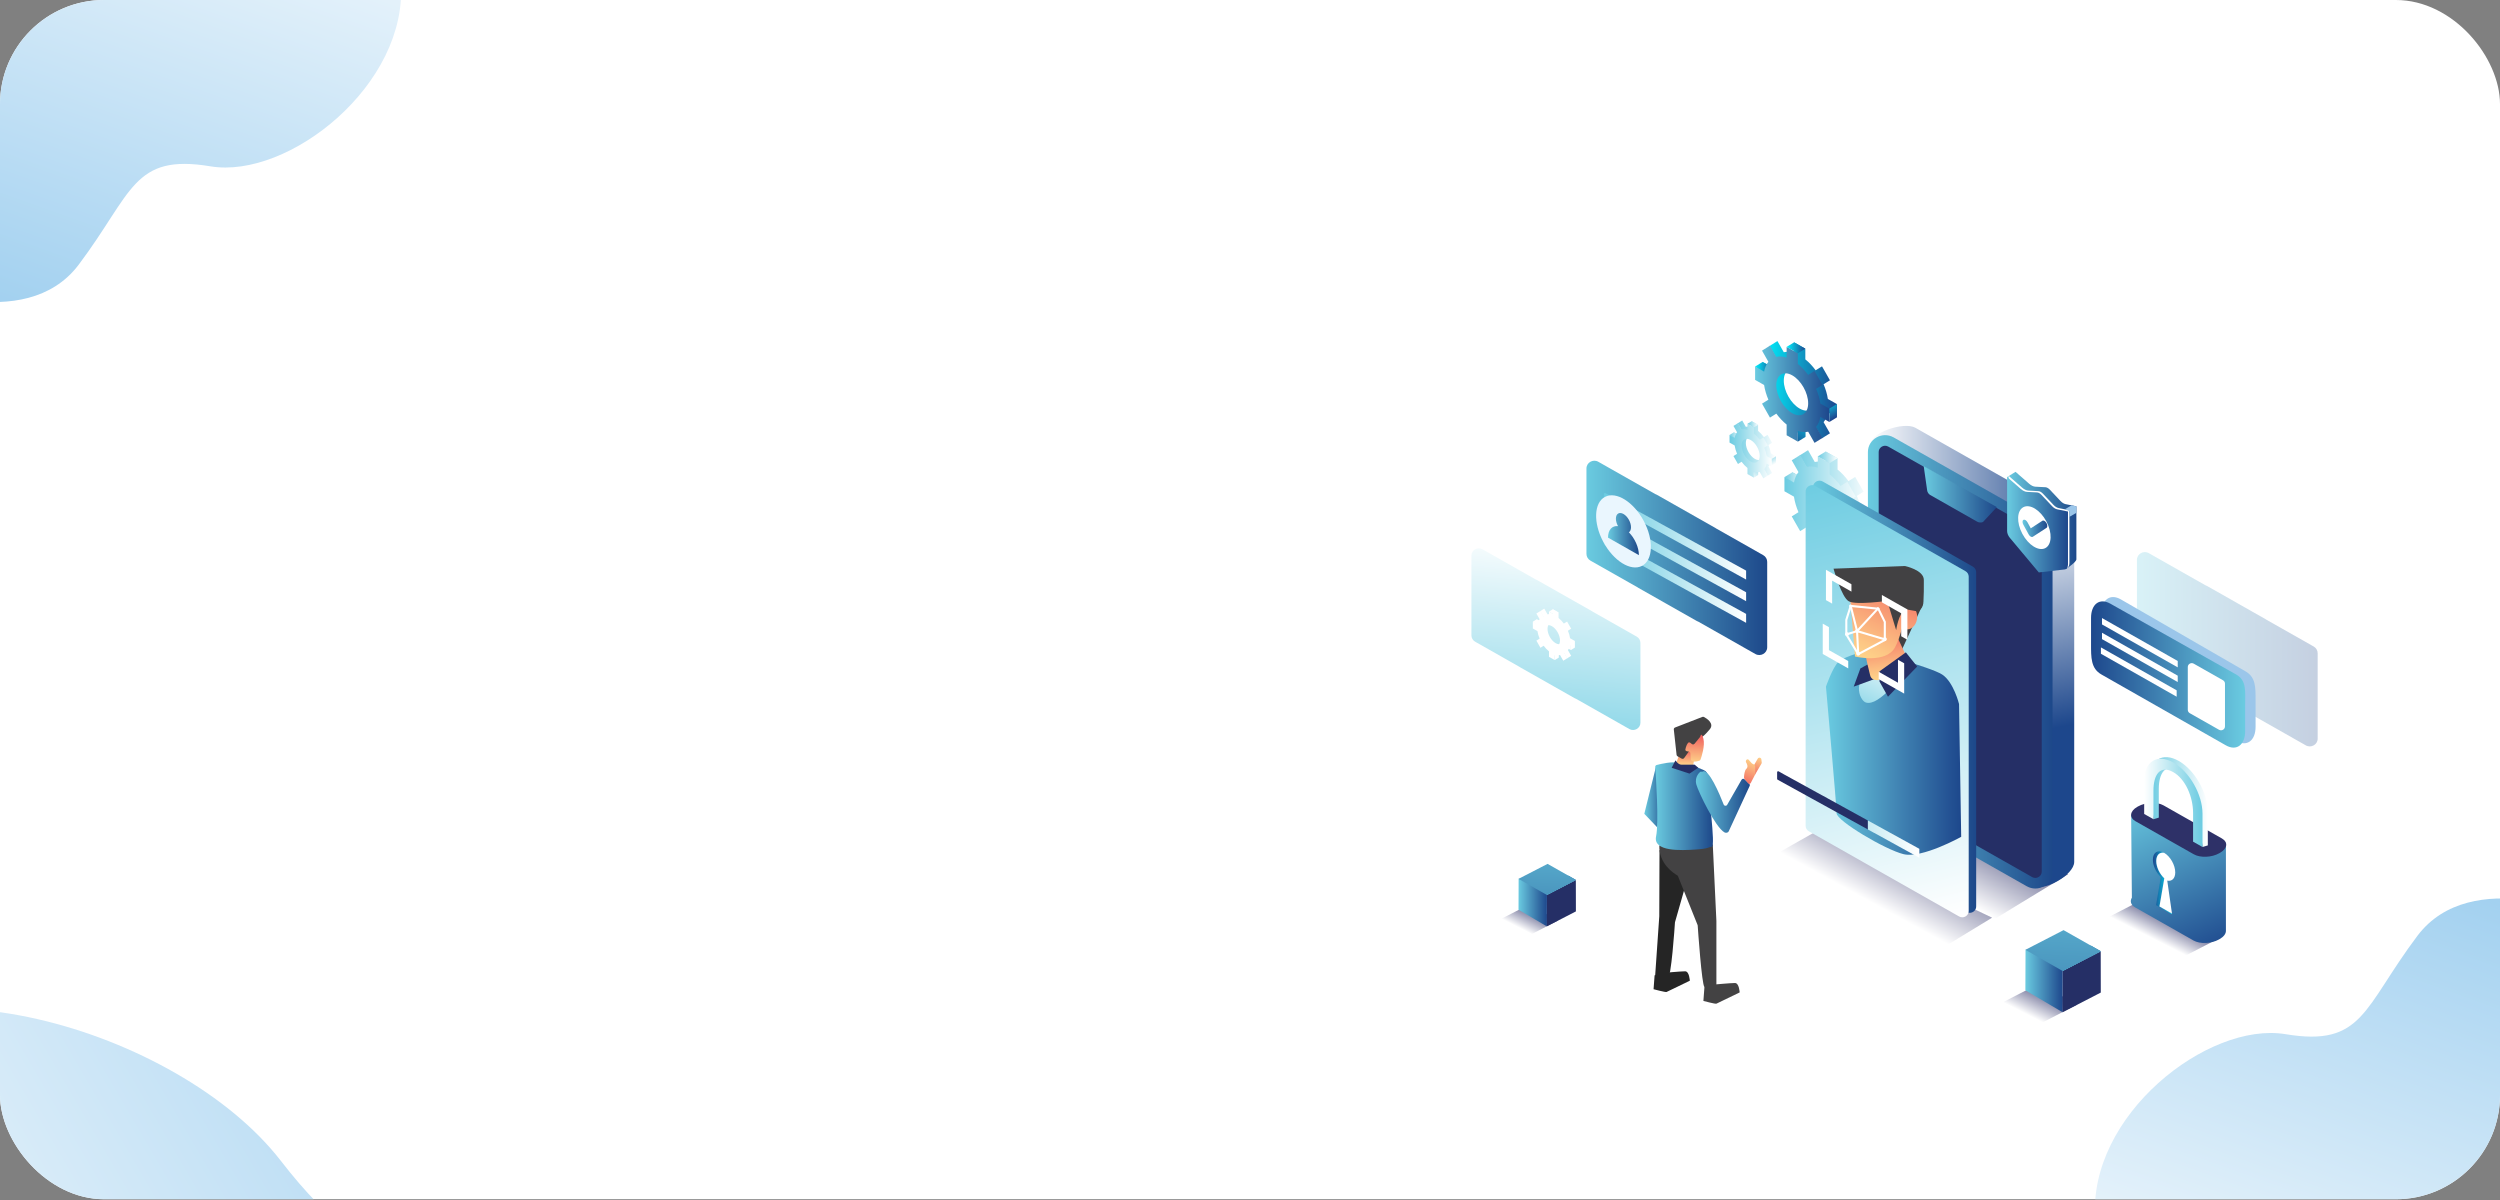 <?xml version="1.0" encoding="UTF-8"?> <svg xmlns="http://www.w3.org/2000/svg" width="1200" height="576" viewBox="0 0 1200 576" fill="none"><rect x="0" y="0" width="1200" height="576" fill="#808080" stroke="none"/> <g clip-path="url(#clip0)"> <rect width="1200" height="575.625" rx="50" fill="white"></rect> <path d="M1170.57 502.315C1170.57 511.743 1165.23 519.487 1158.6 519.487H516.925C510.294 519.487 505 511.743 505 502.315V72.079C505 62.65 510.294 55 516.925 55H1158.6C1165.23 55 1170.57 62.65 1170.57 72.079V502.315Z" fill="white"></path> <path d="M1244.38 440.575C1244.38 440.575 1186.33 414.683 1160.35 449.207C1134.37 483.727 1134.37 502.62 1097.08 496.409C1059.79 490.198 1002 535.508 1005.73 585.13C1009.46 634.752 1216.29 594.787 1216.29 594.787" fill="url(#paint0_linear)"></path> <path d="M-46.25 135.675C-46.25 135.675 11.795 161.567 37.775 127.043C63.752 92.523 63.752 73.63 101.041 79.841C138.331 86.052 196.127 40.742 192.398 -8.88C188.668 -58.502 -18.163 -18.537 -18.163 -18.537" fill="url(#paint1_linear)"></path> <path d="M415.44 721.536C415.44 721.536 356.605 605.74 280.398 602.995C204.2 600.251 183.766 620.362 134.696 557.064C85.626 493.767 -49.846 454.138 -97.936 512.627C-146.026 571.116 206.631 842.988 206.631 842.988" fill="url(#paint2_linear)"></path> <path d="M680.553 163.854L674.359 172.142L684.783 177.056L682.386 164.266C682.224 163.399 681.086 163.141 680.553 163.854Z" fill="white"></path> <path d="M686.194 169.463L681.609 175.598L689.824 179.47L688.027 169.875C687.865 169.008 686.724 168.753 686.194 169.463Z" fill="white"></path> <path d="M1065.84 450.026L1029.44 431.282L1011 440.794L1047.42 459.551L1065.84 450.026Z" fill="url(#paint3_linear)"></path> <path opacity="0.26" d="M1110.59 310.337L1087.93 297.494C1087.79 297.392 1087.65 297.3 1087.5 297.214L1059.46 281.317C1059.22 281.182 1058.98 281.078 1058.74 280.999L1031.41 265.505C1028.88 264.072 1025.72 265.864 1025.72 268.728V309.72C1025.72 311.051 1026.44 312.279 1027.62 312.943L1050.27 325.786C1050.41 325.887 1050.55 325.981 1050.7 326.066L1078.74 341.963C1078.98 342.098 1079.22 342.203 1079.46 342.282L1106.79 357.775C1109.32 359.208 1112.48 357.417 1112.48 354.553V313.56C1112.48 312.232 1111.76 311.004 1110.59 310.337Z" fill="url(#paint4_linear)"></path> <path d="M898.042 254.853V248.068L893.476 245.48C893.098 242.998 892.347 240.463 891.306 238.016L894.533 236.006L890.501 228.922L887.273 230.932C885.713 228.807 883.939 226.909 882.033 225.379V219.951L876.33 216.717V222.146C874.422 221.514 872.65 221.403 871.09 221.757L867.862 216.087L863.83 218.599L867.058 224.269C866.014 225.533 865.265 227.216 864.887 229.27L860.321 226.682V233.467L864.887 236.055C865.265 238.537 866.016 241.072 867.058 243.517L863.83 245.527L867.862 252.61L871.09 250.601C872.65 252.726 874.422 254.624 876.33 256.155V261.584L882.033 264.817V259.389C883.941 260.019 885.713 260.132 887.273 259.777L890.501 265.447L894.533 262.936L891.306 257.266C892.35 256.002 893.098 254.319 893.476 252.264L898.042 254.853ZM879.182 250.383C874.718 247.852 871.099 241.495 871.099 236.186C871.099 230.876 874.718 228.623 879.182 231.154C883.645 233.685 887.264 240.04 887.264 245.351C887.264 250.661 883.645 252.914 879.182 250.383Z" fill="url(#paint5_linear)"></path> <path d="M882.033 264.817L878.239 267.154V261.424L882.033 261.62V264.817Z" fill="url(#paint6_linear)"></path> <path d="M856.528 229.021L860.319 226.684L865.961 229.655L862.827 234.27" fill="url(#paint7_linear)"></path> <path d="M894.25 257.189V250.404L889.685 247.816C889.306 245.334 888.556 242.8 887.514 240.354L890.742 238.345L886.709 231.261L883.481 233.271C881.922 231.146 880.147 229.247 878.242 227.718V222.289L872.538 219.056V224.485C870.631 223.853 868.858 223.742 867.299 224.096L864.071 218.426L860.038 220.937L863.266 226.608C862.222 227.872 861.474 229.555 861.095 231.609L856.53 229.021V235.805L861.095 238.394C861.474 240.875 862.224 243.41 863.266 245.856L860.038 247.865L864.071 254.949L867.299 252.939C868.858 255.064 870.631 256.963 872.538 258.494V263.923L878.242 267.156V261.727C880.149 262.357 881.922 262.47 883.481 262.116L886.709 267.786L890.742 265.275L887.514 259.605C888.558 258.34 889.306 256.657 889.685 254.603L894.25 257.189ZM875.388 252.719C870.925 250.189 867.305 243.831 867.305 238.522C867.305 233.213 870.925 230.96 875.388 233.491C879.851 236.021 883.471 242.377 883.471 247.686C883.471 252.995 879.853 255.25 875.388 252.719Z" fill="url(#paint8_linear)"></path> <path d="M872.537 219.056L876.33 216.718L882.033 219.951L878.24 222.289" fill="url(#paint9_linear)"></path> <path d="M898.042 248.068L894.25 250.404V257.189L898.042 254.853" fill="url(#paint10_linear)"></path> <path d="M1017.95 324.24L1073.43 355.691C1078.54 358.587 1082.68 355.514 1082.68 348.827V336.475C1082.68 329.788 1082.83 325.06 1077.72 322.166L1017.95 287.677C1012.84 284.781 1008.7 287.854 1008.7 294.54V306.893C1008.7 313.577 1012.84 321.344 1017.95 324.24Z" fill="#9BC6EA"></path> <path d="M1008.7 323.76L1068.43 357.767C1073.53 360.662 1077.68 357.589 1077.68 350.903V338.551C1077.68 331.864 1078.48 326.653 1073.37 323.76L1012.95 289.752C1007.84 286.857 1003.7 289.93 1003.7 296.616V308.968C1003.7 315.655 1003.59 320.866 1008.7 323.76Z" fill="url(#paint11_linear)"></path> <path d="M1008.96 299.726L1045.31 320.334V317.272L1008.96 296.661V299.726Z" fill="white"></path> <path d="M1008.96 306.778L1045.31 327.388V324.324L1008.96 303.715V306.778Z" fill="white"></path> <path d="M1008.44 313.814L1044.8 334.423V331.36L1008.44 310.75V313.814Z" fill="white"></path> <path d="M1065.14 350.295L1051.09 342.327C1050.5 341.994 1050.14 341.379 1050.14 340.712V320.168C1050.14 318.733 1051.72 317.834 1052.99 318.553L1067.04 326.521C1067.63 326.854 1067.99 327.47 1067.99 328.136V348.68C1067.99 350.115 1066.41 351.012 1065.14 350.295Z" fill="white"></path> <path opacity="0.69" d="M862.2 404.288L946.753 447.613L992.682 419.643L906.903 378.948L862.2 404.288Z" fill="url(#paint12_linear)"></path> <path opacity="0.69" d="M825.746 425.125L910.296 468.452L956.228 440.482L870.448 399.787L825.746 425.125Z" fill="url(#paint13_linear)"></path> <path d="M903.323 312.494L906.99 372.85C906.99 375.746 908.565 378.424 911.119 379.872L975.386 425.2C980.892 428.32 995.621 419.972 995.621 413.73V253.234C995.621 252.401 995.486 251.587 995.241 250.814L903.323 312.494Z" fill="url(#paint14_linear)"></path> <path d="M991.493 246.212L919.378 205.333C913.872 202.213 897.333 207.714 897.333 213.956L903.321 312.494L995.241 250.814C994.632 248.901 993.313 247.246 991.493 246.212Z" fill="url(#paint15_linear)"></path> <path d="M972.835 425.392L900.719 384.513C898.163 383.065 896.591 380.387 896.591 377.491V216.995C896.591 210.753 903.473 206.853 908.978 209.973L981.094 250.853C983.649 252.301 985.222 254.979 985.222 257.875V418.37C985.222 424.613 978.34 428.515 972.835 425.392Z" fill="url(#paint16_linear)"></path> <path d="M976.95 421.407C976.423 421.407 975.91 421.266 975.423 420.991L903.308 380.111C902.357 379.573 901.768 378.57 901.768 377.493V216.995C901.768 215.12 903.373 213.958 904.861 213.958C905.385 213.958 905.9 214.099 906.387 214.375L978.503 255.254C979.453 255.792 980.043 256.796 980.043 257.872V418.368C980.043 420.246 978.437 421.407 976.95 421.407Z" fill="#252F66"></path> <path d="M923.373 223.731L925.037 235.389C925.163 236.279 925.677 237.074 926.444 237.565L948.878 250.308C949.755 250.87 950.858 250.972 951.826 250.579L958.484 243.41" fill="url(#paint17_linear)"></path> <path d="M945.47 438.161C944.945 438.161 944.43 438.02 943.943 437.745L871.827 396.865C870.877 396.327 870.287 395.323 870.287 394.247V233.749C870.287 231.874 871.892 230.712 873.38 230.712C873.904 230.712 874.42 230.853 874.907 231.128L947.023 272.008C947.973 272.546 948.563 273.55 948.563 274.626V435.122C948.563 436.999 946.957 438.161 945.47 438.161Z" fill="url(#paint18_linear)"></path> <path d="M941.883 440.318C941.357 440.318 940.843 440.177 940.356 439.902L868.241 399.022C867.29 398.484 866.701 397.48 866.701 396.404V235.906C866.701 234.031 868.306 232.869 869.794 232.869C870.318 232.869 870.833 233.01 871.321 233.285L943.436 274.165C944.387 274.703 944.976 275.707 944.976 276.783V437.279C944.976 439.156 943.371 440.318 941.883 440.318Z" fill="url(#paint19_linear)"></path> <path d="M818.131 473.778L817.63 480.446C817.63 480.446 823.368 481.99 823.869 481.77C824.369 481.55 835.038 476.367 835.038 476.367C835.038 476.367 834.814 471.846 832.791 471.846C830.77 471.846 822.346 472.617 822.346 472.617" fill="#434243"></path> <path d="M794.209 468.155L793.708 474.823C793.708 474.823 799.447 476.367 799.947 476.147C800.447 475.927 811.116 470.744 811.116 470.744C811.116 470.744 810.892 466.223 808.869 466.223C806.849 466.223 798.424 466.993 798.424 466.993" fill="#252525"></path> <path d="M794.794 368.291L789.267 390.627L799.647 401.514" fill="url(#paint20_linear)"></path> <path d="M842.448 371.772L845.513 366.525C845.611 366.356 845.652 366.162 845.63 365.969L845.458 364.489C845.356 363.616 844.175 363.379 843.731 364.143L841.334 368.289" fill="url(#paint21_linear)"></path> <path d="M796.562 408.03L796.455 439.767C796.455 439.786 796.455 439.806 796.453 439.827L794.502 467.955C794.474 468.354 794.715 468.724 795.096 468.867C796.323 469.326 799.009 470.24 800.412 470.026C802.204 469.755 803.862 444.555 803.975 442.81C803.979 442.746 803.99 442.684 804.007 442.622L812.392 413.247" fill="#252525"></path> <path d="M822.134 405.314L823.87 442.059V473.055C823.87 473.488 823.561 473.86 823.128 473.945C821.815 474.21 819.126 474.618 818.132 473.781C816.851 472.7 815.041 446.413 814.893 444.263C814.887 444.169 814.865 444.079 814.83 443.992L805.447 420.59C805.369 420.398 805.229 420.237 805.045 420.133C803.516 419.272 796.227 414.702 796.46 405.811" fill="#434243"></path> <path d="M794.51 368.14C794.48 367.706 794.765 367.311 795.193 367.198C797.225 366.666 802.899 365.321 805.231 366.262C807.387 367.132 809.725 365.923 817.858 369.675C818.617 370.025 820.152 370.769 820.009 375.272C819.865 379.776 823.539 406.102 821.703 406.384C819.865 406.666 820.337 407.368 813.721 407.791C807.104 408.214 793.34 408.917 794.917 401.457C796.339 394.736 794.825 372.486 794.51 368.14Z" fill="url(#paint22_linear)"></path> <path d="M806.237 361.863L804.331 366.77C803.292 368.18 809.264 370.881 811.355 369.316C811.633 369.107 811.846 369 812.009 368.949C812.336 368.848 812.566 368.558 812.616 368.225L813.921 359.633" fill="url(#paint23_linear)"></path> <path d="M812.462 358.215L808.397 363.859C808.121 364.242 807.592 364.357 807.179 364.122L805.217 363.016C804.96 362.871 804.788 362.614 804.758 362.324L803.429 350.153C803.385 349.748 803.623 349.361 804.01 349.209L817.134 344.112C817.391 344.011 817.678 344.028 817.92 344.159C819.201 344.849 823.042 347.245 820.675 350.083C818.6 352.571 817.528 353.382 817.11 353.636C816.958 353.728 816.841 353.861 816.765 354.019L815.805 356.013C815.703 356.227 815.518 356.393 815.292 356.477L813.513 357.13" fill="#434243"></path> <path d="M815.969 353.835C816.049 353.737 816.108 353.626 816.14 353.504C816.288 352.951 816.826 351.435 817.641 354.662C818.461 357.906 816.786 363.085 816.262 364.577C816.169 364.844 815.953 365.054 815.679 365.143C814.581 365.498 811.753 366.222 811.573 364.327C811.46 363.129 811.405 362.198 811.381 361.573C811.362 361.09 810.964 360.71 810.472 360.699C809.75 360.686 808.867 360.513 808.984 359.73C809.182 358.429 810.017 356.276 810.783 356.33C811.164 356.357 811.644 356.725 812.032 357.088C812.421 357.453 813.05 357.406 813.387 356.994L815.969 353.835Z" fill="url(#paint24_linear)"></path> <path d="M816.251 370.39C816.251 370.39 813.128 372.622 814.265 376.641C815.249 380.118 823.325 397.079 827.718 399.526C828.277 399.838 828.96 399.793 829.469 399.434C829.595 399.345 829.693 399.221 829.756 399.08L839.836 377.248C839.997 376.899 839.918 376.489 839.64 376.222L837.404 374.07C836.969 373.651 836.247 373.752 835.949 374.273L829.043 386.317C828.658 386.988 827.653 386.915 827.37 386.198C825.456 381.312 820.071 368.417 817.219 370.388" fill="url(#paint25_linear)"></path> <path d="M840.819 366.326L839.42 364.746C838.85 364.101 837.904 364.682 838.022 365.634C838.032 365.73 838.056 365.812 838.096 365.873C838.3 366.209 839.414 367.979 838.256 369.028C837.369 369.831 837.162 372.094 837.112 373.113C837.097 373.427 837.195 373.735 837.38 373.948L839.12 375.971C839.503 376.415 840.112 376.321 840.395 375.772L842.444 371.813C842.537 371.631 842.585 371.415 842.578 371.2L842.478 367.934C842.465 367.526 842.267 367.166 841.967 367.005L841.051 366.516C840.967 366.469 840.888 366.405 840.819 366.326Z" fill="url(#paint26_linear)"></path> <path d="M846.359 266.481L823.701 253.637C823.568 253.537 823.427 253.443 823.277 253.358L795.231 237.46C794.996 237.326 794.755 237.221 794.511 237.142L767.181 221.648C764.653 220.215 761.495 222.007 761.495 224.871V265.864C761.495 267.194 762.217 268.422 763.39 269.086L786.048 281.93C786.18 282.03 786.322 282.124 786.472 282.21L814.517 298.107C814.752 298.241 814.994 298.346 815.237 298.425L842.568 313.919C845.095 315.352 848.253 313.56 848.253 310.696V269.704C848.255 268.373 847.533 267.145 846.359 266.481Z" fill="url(#paint27_linear)"></path> <path d="M794.572 249.928L792.415 248.705L792.251 248.613C792.188 248.576 792.121 248.561 792.056 248.555L772.928 238.031L770.77 236.807L770.607 236.715C770.281 236.532 769.874 236.762 769.874 237.13V239.759V240.312C769.874 240.483 769.968 240.641 770.118 240.726L816.491 266.289V266.257L838.135 278.188V277.358V274.912V273.898L794.572 249.928Z" fill="url(#paint28_linear)"></path> <path d="M794.572 260.314L792.415 259.09L792.251 258.998C792.188 258.962 792.121 258.947 792.056 258.94L772.928 248.416L770.77 247.193L770.607 247.101C770.281 246.917 769.874 247.148 769.874 247.515V250.144V250.697C769.874 250.868 769.968 251.026 770.118 251.111L816.491 276.674V276.642L838.135 288.574V287.743V285.298V284.283L794.572 260.314Z" fill="url(#paint29_linear)"></path> <path d="M794.572 270.699L792.415 269.475L792.251 269.383C792.188 269.347 792.121 269.332 792.056 269.326L772.928 258.802L770.77 257.578L770.607 257.486C770.281 257.302 769.874 257.533 769.874 257.9V260.529V261.082C769.874 261.253 769.968 261.411 770.118 261.497L816.491 287.06V287.028L838.135 298.959V298.128V295.683V294.669L794.572 270.699Z" fill="url(#paint30_linear)"></path> <path d="M981.781 233.866L977.002 233.616C976.047 233.567 974.979 233.061 973.972 232.179L967.451 226.479L963.421 228.973L967.451 252.407C967.451 253.445 967.934 254.673 968.706 255.596L991.706 273.11C991.706 273.11 996.663 269.827 996.663 268.484V243.036L991.471 241.981C990.66 241.817 989.785 241.27 989 240.439L983.941 235.073C983.251 234.338 982.47 233.902 981.781 233.866Z" fill="url(#paint31_linear)"></path> <path d="M978.428 235.745L973.65 235.495C972.695 235.446 971.627 234.94 970.62 234.058L964.099 228.358V254.286C964.099 255.324 964.582 256.552 965.354 257.475L979.307 274.152L991.727 272.719C992.706 272.605 993.311 271.706 993.311 270.363V244.915L988.119 243.86C987.307 243.696 986.433 243.149 985.648 242.319L980.588 236.952C979.897 236.215 979.116 235.779 978.428 235.745Z" fill="white"></path> <path d="M977.75 236.36L972.971 236.111C972.016 236.061 970.948 235.555 969.941 234.673L963.42 228.973V254.902C963.42 255.94 963.903 257.168 964.675 258.09L978.629 274.767L991.049 273.334C992.027 273.221 992.632 272.322 992.632 270.978V245.533L987.44 244.478C986.629 244.313 985.754 243.767 984.969 242.936L979.91 237.569C979.22 236.832 978.44 236.397 977.75 236.36Z" fill="url(#paint32_linear)"></path> <path d="M981.742 263.098C984.929 261.46 985.165 255.728 982.269 250.295C979.372 244.862 974.44 241.785 971.252 243.424C968.065 245.062 967.829 250.795 970.725 256.228C973.622 261.661 978.554 264.737 981.742 263.098Z" fill="white"></path> <path d="M974.75 257.586C974.746 257.584 974.742 257.582 974.74 257.58C974.365 257.364 974.007 256.975 973.75 256.505L971.185 251.822C970.663 250.868 970.687 249.845 971.242 249.537C971.794 249.23 972.667 249.753 973.189 250.707L974.768 253.593L980.353 249.964C980.886 249.618 981.756 250.101 982.302 251.043C982.846 251.984 982.857 253.027 982.324 253.373L975.738 257.652C975.477 257.819 975.122 257.795 974.75 257.586Z" fill="url(#paint33_linear)"></path> <path d="M991.098 244.467L994.35 242.566L996.664 243.036V246.156L993.31 248.095V245.332" fill="#9BC6EA"></path> <path d="M881.687 200.352V193.939L877.373 191.494C877.017 189.149 876.308 186.753 875.32 184.44L878.372 182.542L874.561 175.847L871.509 177.745C870.035 175.738 868.358 173.944 866.557 172.496V167.366L861.167 164.31V169.44C859.364 168.844 857.689 168.737 856.214 169.072L853.162 163.714L849.352 166.089L852.403 171.447C851.418 172.641 850.709 174.234 850.352 176.173L846.039 173.728V180.141L850.352 182.587C850.709 184.931 851.418 187.328 852.406 189.64L849.354 191.541L853.165 198.236L856.216 196.335C857.691 198.343 859.366 200.137 861.169 201.585V206.714L866.559 209.77V204.641C868.362 205.237 870.037 205.343 871.512 205.008L874.563 210.366L878.374 207.991L875.322 202.633C876.308 201.439 877.017 199.846 877.373 197.907L881.687 200.352ZM863.86 196.128C859.64 193.736 856.219 187.729 856.219 182.71C856.219 177.692 859.64 175.563 863.86 177.954C868.079 180.346 871.501 186.354 871.501 191.372C871.501 196.389 868.079 198.52 863.86 196.128Z" fill="url(#paint34_linear)"></path> <path d="M866.555 209.77L862.97 211.981V206.563L866.555 206.748V209.77Z" fill="url(#paint35_linear)"></path> <path d="M842.448 175.939L846.033 173.729L851.366 176.537L848.404 180.9" fill="url(#paint36_linear)"></path> <path d="M878.102 202.561V196.148L873.789 193.702C873.432 191.358 872.723 188.961 871.735 186.649L874.787 184.75L870.976 178.055L867.925 179.954C866.45 177.946 864.773 176.152 862.972 174.704V169.575L857.582 166.519V171.648C855.779 171.052 854.104 170.946 852.629 171.281L849.578 165.923L845.767 168.298L848.818 173.656C847.833 174.849 847.124 176.443 846.767 178.382L842.454 175.937V182.35L846.767 184.795C847.124 187.14 847.833 189.536 848.821 191.849L845.769 193.749L849.58 200.445L852.631 198.544C854.106 200.551 855.781 202.345 857.584 203.793V208.923L862.974 211.979V206.849C864.777 207.445 866.452 207.552 867.927 207.216L870.978 212.575L874.789 210.2L871.738 204.842C872.723 203.648 873.432 202.055 873.789 200.116L878.102 202.561ZM860.275 198.337C856.055 195.945 852.634 189.937 852.634 184.919C852.634 179.9 856.055 177.771 860.275 180.163C864.494 182.555 867.916 188.562 867.916 193.581C867.916 198.599 864.494 200.729 860.275 198.337Z" fill="url(#paint37_linear)"></path> <path d="M857.581 166.518L861.165 164.31L866.555 167.366L862.97 169.574" fill="url(#paint38_linear)"></path> <path d="M881.687 193.939L878.103 196.148V202.561L881.687 200.353" fill="url(#paint39_linear)"></path> <path d="M852.49 222.669V219.022L850.037 217.632C849.835 216.297 849.43 214.936 848.869 213.621L850.605 212.54L848.436 208.733L846.7 209.813C845.861 208.671 844.908 207.652 843.884 206.828V203.91L840.819 202.172V205.089C839.794 204.75 838.842 204.69 838.002 204.88L836.266 201.833L834.098 203.182L835.833 206.23C835.272 206.909 834.87 207.814 834.665 208.918L832.212 207.528V211.176L834.665 212.566C834.868 213.901 835.272 215.261 835.833 216.577L834.098 217.657L836.266 221.465L838.002 220.384C838.842 221.527 839.794 222.546 840.819 223.37V226.287L843.884 228.025V225.108C844.908 225.448 845.861 225.508 846.7 225.318L848.436 228.365L850.605 227.015L848.869 223.968C849.43 223.289 849.832 222.383 850.037 221.279L852.49 222.669ZM842.352 220.269C839.953 218.909 838.006 215.492 838.006 212.639C838.006 209.785 839.951 208.575 842.352 209.935C844.751 211.295 846.698 214.712 846.698 217.565C846.698 220.419 844.754 221.627 842.352 220.269Z" fill="url(#paint40_linear)"></path> <path d="M843.886 228.028L841.848 229.283V226.202L843.886 226.308V228.028Z" fill="url(#paint41_linear)"></path> <path d="M830.176 208.786L832.216 207.53L835.248 209.125L833.562 211.607" fill="url(#paint42_linear)"></path> <path d="M850.452 223.927V220.28L847.999 218.889C847.797 217.555 847.392 216.194 846.831 214.879L848.567 213.798L846.398 209.99L844.662 211.071C843.823 209.928 842.87 208.91 841.846 208.085V205.168L838.781 203.43V206.347C837.756 206.008 836.804 205.948 835.964 206.138L834.228 203.09L832.06 204.44L833.795 207.487C833.234 208.167 832.832 209.072 832.627 210.176L830.174 208.786V212.434L832.627 213.824C832.83 215.159 833.234 216.519 833.795 217.834L832.06 218.915L834.228 222.723L835.964 221.642C836.804 222.785 837.756 223.803 838.781 224.628V227.545L841.846 229.283V226.366C842.87 226.706 843.823 226.765 844.662 226.575L846.398 229.623L848.567 228.273L846.831 225.226C847.392 224.547 847.794 223.641 847.999 222.537L850.452 223.927ZM840.314 221.525C837.915 220.164 835.968 216.747 835.968 213.894C835.968 211.041 837.913 209.83 840.314 211.191C842.713 212.551 844.66 215.968 844.66 218.821C844.66 221.674 842.716 222.885 840.314 221.525Z" fill="url(#paint43_linear)"></path> <path d="M838.783 203.43L840.821 202.174L843.885 203.91L841.847 205.168" fill="url(#paint44_linear)"></path> <path d="M852.49 219.024L850.452 220.28V223.927L852.49 222.669" fill="url(#paint45_linear)"></path> <path d="M996.963 482.216L992.239 479.538L978.983 472.025L960.539 481.534L978.544 491.74L978.631 491.695L996.915 482.269V482.239L996.963 482.216Z" fill="url(#paint46_linear)"></path> <path d="M990.167 454.788L972.256 455.92L972.179 475.339L990.063 485.897L990.065 485.895C990.115 481.957 990.196 459.493 990.167 454.788Z" fill="url(#paint47_linear)"></path> <path d="M1008.34 456.651L990.161 466.022C990.14 473.994 990.098 483.399 990.07 485.868L1008.38 476.429L1008.34 456.651Z" fill="#252F66"></path> <path d="M1008.38 456.597L1003.69 453.934L990.168 454.788C990.179 456.595 990.172 461.026 990.159 466.021L1008.33 456.651V456.623L1008.38 456.597Z" fill="url(#paint48_linear)"></path> <path d="M1008.38 456.597L1003.69 453.934L990.512 446.466L972.173 455.92L990.072 466.066L990.161 466.022L1008.34 456.651V456.621L1008.38 456.597Z" fill="url(#paint49_linear)"></path> <path d="M747.746 441.877L744.148 439.838L734.058 434.118L720.016 441.358L733.723 449.13L733.791 449.095L747.709 441.918V441.896L747.746 441.877Z" fill="url(#paint50_linear)"></path> <path d="M742.574 420.997L728.938 421.858L728.881 436.643L742.495 444.681L742.497 444.679C742.532 441.68 742.593 424.579 742.574 420.997Z" fill="url(#paint51_linear)"></path> <path d="M756.404 422.416L742.566 429.551C742.55 435.62 742.518 442.781 742.496 444.66L756.434 437.474L756.404 422.416Z" fill="#252F66"></path> <path d="M756.44 422.375L752.864 420.348L742.572 420.997C742.581 422.373 742.576 425.747 742.565 429.548L756.403 422.413V422.392L756.44 422.375Z" fill="url(#paint52_linear)"></path> <path d="M756.44 422.375L752.866 420.348L742.833 414.661L728.873 421.858L742.5 429.583L742.567 429.548L756.403 422.415V422.394L756.44 422.375Z" fill="url(#paint53_linear)"></path> <path d="M876.454 329.6C876.454 329.6 881.559 386.725 881.559 390.347C881.559 393.969 904.856 407.827 913.709 410.001C922.561 412.175 941.374 401.672 941.374 401.672L940.338 337.953C940.338 337.953 937.791 327.407 932.258 323.785C926.724 320.163 896.588 312.125 896.588 312.125C896.588 312.125 885.313 314.967 882.455 317.684C879.597 320.4 876.454 329.6 876.454 329.6Z" fill="url(#paint54_linear)"></path> <path d="M916.961 319.497C916.961 319.497 916.789 319.687 916.478 320.031C913.642 323.157 902.148 339.27 895.616 337.216C892.563 336.255 887.666 325.56 901.952 317.684" fill="url(#paint55_linear)"></path> <path d="M896.413 318.952L892.974 320.868L889.785 329.581L900.254 325.763" fill="#252F66"></path> <path d="M923.166 289.678L912.791 312.125L908.456 302.483L914.635 288.945" fill="#424143"></path> <path d="M916.961 319.104C916.961 319.104 899.512 331.409 897.667 324.166C895.823 316.922 894.459 309.686 894.459 309.686L908.475 300.994L916.961 319.104Z" fill="url(#paint56_linear)"></path> <path d="M915.582 290.002C916.467 285.31 916.959 281.802 916.959 281.802L902.573 280.354L888.187 288.322L890.401 315.121C890.401 315.121 905.154 318.743 909.583 310.775C910.866 308.467 912.023 305.06 913.022 301.389C913.713 301.855 914.505 302.12 915.349 302.12C918.048 302.12 920.236 299.403 920.236 296.052C920.236 292.8 918.172 290.154 915.582 290.002Z" fill="url(#paint57_linear)"></path> <path d="M914.461 292.416C911.223 294.649 910.157 302.481 910.157 302.481L905.874 288.401C905.874 288.401 891.038 290.526 887.468 288.648C883.899 286.771 880.095 272.963 880.095 272.963L914.4 271.694C914.4 271.694 923.436 273.601 923.438 278.329C923.44 283.057 923.479 284.958 923.253 288.896C923.029 292.834 920.238 293.424 920.238 293.424L914.461 292.416Z" fill="#424143"></path> <path d="M902.148 326.45V322.239L914.81 313.135L920.236 319.937L906.235 334.435L902.148 327.134" fill="#252F66"></path> <path d="M888.691 280.439L879.427 275.188L876.454 273.503V277.039V288.059L879.427 289.744V278.724L888.691 283.976V280.439Z" fill="white"></path> <path d="M903.305 285.588L912.571 290.84L915.545 292.525V296.063V307.081L912.571 305.396V294.376L903.305 289.125V285.588Z" fill="white"></path> <path d="M901.767 325.993L911.031 331.245L914.004 332.93V329.393V318.374L911.031 316.689V327.708L901.767 322.455V325.993Z" fill="white"></path> <path d="M887.153 320.845L877.887 315.593L874.914 313.908V310.37V299.352L877.887 301.037V312.057L887.153 317.308V320.845Z" fill="white"></path> <path d="M888.336 290.85L901.587 292.185L904.712 298.524V307.196L891.938 314.002L886.229 304.529V297.522L888.336 290.85Z" stroke="white" stroke-miterlimit="10"></path> <path d="M888.275 290.607L891.394 302.927L901.698 291.805" stroke="white" stroke-miterlimit="10"></path> <path d="M886.229 304.529L891.394 302.927L904.373 306.797" stroke="white" stroke-miterlimit="10"></path> <path d="M891.394 302.927L891.938 314.002" stroke="white" stroke-miterlimit="10"></path> <path d="M901.435 292.928C901.819 292.928 902.131 292.622 902.131 292.245C902.131 291.867 901.819 291.561 901.435 291.561C901.05 291.561 900.739 291.867 900.739 292.245C900.739 292.622 901.05 292.928 901.435 292.928Z" fill="white"></path> <path d="M891.394 303.86C891.919 303.86 892.345 303.442 892.345 302.927C892.345 302.411 891.919 301.993 891.394 301.993C890.869 301.993 890.444 302.411 890.444 302.927C890.444 303.442 890.869 303.86 891.394 303.86Z" fill="white"></path> <path d="M904.713 307.73C905.238 307.73 905.663 307.312 905.663 306.797C905.663 306.281 905.238 305.863 904.713 305.863C904.188 305.863 903.762 306.281 903.762 306.797C903.762 307.312 904.188 307.73 904.713 307.73Z" fill="white"></path> <path d="M891.938 314.656C892.463 314.656 892.889 314.238 892.889 313.722C892.889 313.207 892.463 312.789 891.938 312.789C891.413 312.789 890.988 313.207 890.988 313.722C890.988 314.238 891.413 314.656 891.938 314.656Z" fill="white"></path> <path d="M886.553 305.332C887.078 305.332 887.503 304.914 887.503 304.398C887.503 303.883 887.078 303.465 886.553 303.465C886.028 303.465 885.602 303.883 885.602 304.398C885.602 304.914 886.028 305.332 886.553 305.332Z" fill="white"></path> <path d="M888.276 291.533C888.66 291.533 888.972 291.227 888.972 290.85C888.972 290.473 888.66 290.167 888.276 290.167C887.891 290.167 887.58 290.473 887.58 290.85C887.58 291.227 887.891 291.533 888.276 291.533Z" fill="white"></path> <path d="M804.212 364.968C804.212 364.968 805.532 367.025 806.979 367.025C808.425 367.025 813.417 367.025 813.417 367.025L815.153 368.519L810.966 371.332L802.392 368.543L804.212 364.968Z" fill="#252F66"></path> <path d="M877.717 383.464L875.56 382.24L875.397 382.149C875.333 382.112 875.266 382.097 875.201 382.091L856.073 371.567L853.915 370.343L853.752 370.251C853.426 370.068 853.019 370.298 853.019 370.666V373.294V373.848C853.019 374.018 853.113 374.176 853.263 374.262L896.586 398.144V393.845L877.717 383.464Z" fill="#252F66"></path> <path d="M896.589 393.847V398.146L899.638 399.827V399.795L921.283 411.727V410.896V408.451V407.436L896.589 393.847Z" fill="url(#paint58_linear)"></path> <path d="M788.117 271.641C793.489 268.88 793.886 259.219 789.004 250.063C784.122 240.907 775.81 235.722 770.439 238.483C765.067 241.244 764.67 250.905 769.552 260.061C774.433 269.217 782.745 274.402 788.117 271.641Z" fill="#EAF6FE"></path> <path d="M781.858 255.504C782.491 255.085 782.881 254.248 782.881 253.082C782.881 250.699 781.256 247.846 779.253 246.71C777.249 245.574 775.625 246.586 775.625 248.969C775.625 250.135 776.016 251.414 776.649 252.551C773.843 252.213 771.846 254.295 771.84 258.062L786.668 266.468C786.659 262.692 784.662 258.347 781.858 255.504Z" fill="url(#paint59_linear)"></path> <path d="M1023.3 430.878L1022.95 391L1068.44 404.553V446.901H1068.44C1068.4 448.236 1067.39 449.637 1065.47 450.728L1065.08 450.948C1061.49 452.984 1056.01 453.206 1052.9 451.444L1024.89 435.566C1022.78 434.372 1022.28 432.557 1023.3 430.878Z" fill="url(#paint60_linear)"></path> <path d="M1025.03 394.189L1053.04 410.067C1056.15 411.829 1061.63 411.607 1065.22 409.572L1065.61 409.352C1069.2 407.316 1069.59 404.209 1066.49 402.447L1038.47 386.569C1035.37 384.807 1029.89 385.029 1026.29 387.065L1025.9 387.284C1022.32 389.32 1021.92 392.427 1025.03 394.189Z" fill="#2E3168"></path> <path d="M1033.38 412.664C1033.38 409.136 1035.78 407.639 1038.75 409.322C1038.76 409.326 1038.76 409.333 1038.77 409.337C1036.6 408.92 1035.02 410.445 1035.02 413.301C1035.02 416.192 1036.64 419.551 1038.86 421.593L1036.54 435.105L1039.98 437.055L1040.8 437.522L1042.55 438.516L1042.6 438.836L1039.16 436.886L1038.34 436.418L1034.9 434.469L1037.21 420.957C1034.99 418.915 1033.38 415.556 1033.38 412.664Z" fill="url(#paint61_linear)"></path> <path d="M1039.98 437.057L1036.54 435.107L1038.86 421.595C1036.64 419.551 1035.02 416.194 1035.02 413.303C1035.02 410.447 1036.6 408.922 1038.77 409.339C1041.72 411.03 1044.12 415.237 1044.12 418.755C1044.12 421.646 1042.5 423.173 1040.28 422.701L1042.55 438.52L1040.8 437.527L1039.98 437.057Z" fill="white"></path> <path d="M1045.76 365.22C1053.49 369.6 1059.75 380.603 1059.75 389.796V405.792L1057.2 406.565L1055.24 389.523C1055.24 381.638 1051.53 373.143 1045.73 369.856C1039.52 366.337 1036.22 370.858 1036.22 378.743V392.453L1033.66 393.226L1031.77 373.933C1031.77 364.739 1038.03 360.838 1045.76 365.22Z" fill="url(#paint62_linear)"></path> <path d="M1043.2 365.993C1050.93 370.373 1057.2 381.376 1057.2 390.57V406.565L1052.68 404.007V390.296C1052.68 382.412 1048.97 373.916 1043.17 370.63C1036.96 367.11 1033.66 371.631 1033.66 379.516V393.226L1029.21 390.702V374.706C1029.21 365.513 1035.48 361.611 1043.2 365.993Z" fill="url(#paint63_linear)"></path> <path d="M785.627 305.577L764.444 293.569C764.32 293.475 764.187 293.387 764.048 293.308L737.827 278.445C737.607 278.321 737.381 278.22 737.155 278.148L711.602 263.662C709.24 262.323 706.286 263.997 706.286 266.675V305.001C706.286 306.244 706.963 307.393 708.059 308.014L729.242 320.023C729.366 320.116 729.499 320.204 729.638 320.283L755.859 335.147C756.078 335.271 756.305 335.371 756.531 335.444L782.084 349.929C784.446 351.268 787.4 349.594 787.4 346.916V308.591C787.398 307.348 786.723 306.199 785.627 305.577Z" fill="url(#paint64_linear)"></path> <path d="M755.852 310.889V307.606L753.644 306.355C753.461 305.154 753.098 303.929 752.594 302.743L754.155 301.772L752.204 298.344L750.643 299.316C749.888 298.289 749.029 297.37 748.106 296.629V294.002L745.346 292.437V295.064C744.424 294.758 743.565 294.703 742.81 294.876L741.248 292.132L739.297 293.347L740.859 296.089C740.354 296.7 739.991 297.515 739.808 298.509L737.601 297.257V300.539L739.808 301.791C739.991 302.991 740.354 304.217 740.859 305.402L739.297 306.374L741.248 309.802L742.81 308.83C743.565 309.857 744.424 310.775 745.346 311.516V314.143L748.106 315.709V313.082C749.029 313.387 749.888 313.441 750.643 313.27L752.204 316.014L754.155 314.799L752.594 312.055C753.098 311.444 753.461 310.628 753.644 309.635L755.852 310.889ZM746.725 308.727C744.565 307.504 742.814 304.426 742.814 301.857C742.814 299.288 744.565 298.199 746.725 299.423C748.885 300.646 750.636 303.721 750.636 306.291C750.636 308.86 748.885 309.951 746.725 308.727Z" fill="white"></path> <path d="M748.107 315.71L746.271 316.84V314.068L748.107 314.162V315.71Z" fill="white"></path> <path d="M735.765 298.391L737.601 297.259L740.331 298.696L738.813 300.93" fill="white"></path> <path d="M754.016 312.02V308.738L751.809 307.487C751.626 306.286 751.263 305.061 750.758 303.875L752.32 302.904L750.369 299.476L748.807 300.448C748.052 299.42 747.193 298.502 746.271 297.761V295.134L743.511 293.569V296.196C742.588 295.89 741.729 295.835 740.974 296.008L739.413 293.263L737.462 294.479L739.023 297.221C738.519 297.832 738.156 298.647 737.973 299.64L735.765 298.389V301.671L737.973 302.923C738.156 304.123 738.519 305.349 739.023 306.534L737.462 307.506L739.413 310.933L740.974 309.962C741.729 310.989 742.588 311.907 743.511 312.648V315.275L746.271 316.84V314.214C747.193 314.519 748.052 314.572 748.807 314.402L750.369 317.146L752.32 315.931L750.758 313.186C751.263 312.576 751.626 311.76 751.809 310.767L754.016 312.02ZM744.892 309.857C742.732 308.633 740.981 305.556 740.981 302.987C740.981 300.418 742.732 299.329 744.892 300.552C747.052 301.776 748.803 304.851 748.803 307.42C748.803 309.989 747.052 311.081 744.892 309.857Z" fill="white"></path> <path d="M743.511 293.569L745.347 292.437L748.107 294.002L746.271 295.132" fill="white"></path> <path d="M755.852 307.606L754.017 308.736V312.02L755.852 310.888" fill="white"></path> </g> <defs> <linearGradient id="paint0_linear" x1="1081.79" y1="692.81" x2="1189.57" y2="390.733" gradientUnits="userSpaceOnUse"> <stop stop-color="white"></stop> <stop offset="1" stop-color="#97CBEE"></stop> </linearGradient> <linearGradient id="paint1_linear" x1="116.338" y1="-116.56" x2="8.555" y2="185.517" gradientUnits="userSpaceOnUse"> <stop stop-color="white"></stop> <stop offset="1" stop-color="#97CBEE"></stop> </linearGradient> <linearGradient id="paint2_linear" x1="-100.609" y1="742.866" x2="331.849" y2="490.177" gradientUnits="userSpaceOnUse"> <stop stop-color="white"></stop> <stop offset="1" stop-color="#97CBEE"></stop> </linearGradient> <linearGradient id="paint3_linear" x1="1043.6" y1="435.592" x2="1035.46" y2="451.595" gradientUnits="userSpaceOnUse"> <stop stop-color="#2E3168"></stop> <stop offset="1" stop-color="white"></stop> </linearGradient> <linearGradient id="paint4_linear" x1="1025.72" y1="311.642" x2="1112.48" y2="311.642" gradientUnits="userSpaceOnUse"> <stop stop-color="#6ACBE0"></stop> <stop offset="1" stop-color="#1D488A"></stop> </linearGradient> <linearGradient id="paint5_linear" x1="860.32" y1="240.768" x2="898.042" y2="240.768" gradientUnits="userSpaceOnUse"> <stop stop-color="#6ACBE1"></stop> <stop offset="1" stop-color="white"></stop> </linearGradient> <linearGradient id="paint6_linear" x1="886.686" y1="252.308" x2="876.548" y2="269.669" gradientUnits="userSpaceOnUse"> <stop stop-color="#6ACBE1"></stop> <stop offset="1" stop-color="white"></stop> </linearGradient> <linearGradient id="paint7_linear" x1="856.527" y1="230.477" x2="865.962" y2="230.477" gradientUnits="userSpaceOnUse"> <stop stop-color="#6ACBE1"></stop> <stop offset="1" stop-color="white"></stop> </linearGradient> <linearGradient id="paint8_linear" x1="856.527" y1="243.105" x2="894.25" y2="243.105" gradientUnits="userSpaceOnUse"> <stop stop-color="#6ACBE1"></stop> <stop offset="1" stop-color="white"></stop> </linearGradient> <linearGradient id="paint9_linear" x1="872.537" y1="219.503" x2="882.033" y2="219.503" gradientUnits="userSpaceOnUse"> <stop stop-color="#6ACBE1"></stop> <stop offset="1" stop-color="white"></stop> </linearGradient> <linearGradient id="paint10_linear" x1="891.768" y1="245.018" x2="897.236" y2="254.879" gradientUnits="userSpaceOnUse"> <stop stop-color="#6ACBE1"></stop> <stop offset="1" stop-color="white"></stop> </linearGradient> <linearGradient id="paint11_linear" x1="1077.72" y1="323.76" x2="1003.7" y2="323.76" gradientUnits="userSpaceOnUse"> <stop stop-color="#6ACBE1"></stop> <stop offset="1" stop-color="#1D478C"></stop> </linearGradient> <linearGradient id="paint12_linear" x1="938.064" y1="392.873" x2="922.376" y2="422.125" gradientUnits="userSpaceOnUse"> <stop stop-color="#2E3168"></stop> <stop offset="1" stop-color="white"></stop> </linearGradient> <linearGradient id="paint13_linear" x1="909.75" y1="399.778" x2="893.027" y2="430.311" gradientUnits="userSpaceOnUse"> <stop stop-color="#2E3168"></stop> <stop offset="1" stop-color="white"></stop> </linearGradient> <linearGradient id="paint14_linear" x1="938.971" y1="252.183" x2="959.021" y2="354.814" gradientUnits="userSpaceOnUse"> <stop stop-color="white"></stop> <stop offset="1" stop-color="#1D478C"></stop> </linearGradient> <linearGradient id="paint15_linear" x1="897.333" y1="258.464" x2="995.621" y2="258.464" gradientUnits="userSpaceOnUse"> <stop stop-color="white"></stop> <stop offset="1" stop-color="#1D478C"></stop> </linearGradient> <linearGradient id="paint16_linear" x1="896.589" y1="317.683" x2="985.221" y2="317.683" gradientUnits="userSpaceOnUse"> <stop stop-color="#6ACBE0"></stop> <stop offset="1" stop-color="#1D488A"></stop> </linearGradient> <linearGradient id="paint17_linear" x1="923.372" y1="237.273" x2="958.483" y2="237.273" gradientUnits="userSpaceOnUse"> <stop stop-color="#6ACBE0"></stop> <stop offset="1" stop-color="#1D488A"></stop> </linearGradient> <linearGradient id="paint18_linear" x1="870.287" y1="334.436" x2="948.563" y2="334.436" gradientUnits="userSpaceOnUse"> <stop stop-color="#6ACBE0"></stop> <stop offset="1" stop-color="#1D488A"></stop> </linearGradient> <linearGradient id="paint19_linear" x1="876.844" y1="224.091" x2="931.027" y2="442.182" gradientUnits="userSpaceOnUse"> <stop stop-color="#6ACBE1"></stop> <stop offset="1" stop-color="white"></stop> </linearGradient> <linearGradient id="paint20_linear" x1="789.267" y1="384.902" x2="799.647" y2="384.902" gradientUnits="userSpaceOnUse"> <stop stop-color="#6ACBE0"></stop> <stop offset="1" stop-color="#1D488A"></stop> </linearGradient> <linearGradient id="paint21_linear" x1="845.52" y1="362.8" x2="841.137" y2="372.804" gradientUnits="userSpaceOnUse"> <stop offset="0.003" stop-color="#FFDA8B"></stop> <stop offset="1" stop-color="#F1605F"></stop> </linearGradient> <linearGradient id="paint22_linear" x1="794.508" y1="386.983" x2="822.218" y2="386.983" gradientUnits="userSpaceOnUse"> <stop stop-color="#6ACBE0"></stop> <stop offset="1" stop-color="#1D488A"></stop> </linearGradient> <linearGradient id="paint23_linear" x1="808.67" y1="371.447" x2="809.21" y2="360.021" gradientUnits="userSpaceOnUse"> <stop stop-color="white"></stop> <stop offset="0.051" stop-color="#FFFEFA"></stop> <stop offset="0.107" stop-color="#FFF9ED"></stop> <stop offset="0.166" stop-color="#FFF2D7"></stop> <stop offset="0.227" stop-color="#FFE8B8"></stop> <stop offset="0.288" stop-color="#FFDC91"></stop> <stop offset="0.296" stop-color="#FFDA8B"></stop> <stop offset="0.434" stop-color="#FDC785"></stop> <stop offset="0.715" stop-color="#F79773"></stop> <stop offset="1" stop-color="#F1605F"></stop> </linearGradient> <linearGradient id="paint24_linear" x1="812.963" y1="367.702" x2="813.645" y2="353.287" gradientUnits="userSpaceOnUse"> <stop stop-color="#FFDA8B"></stop> <stop offset="0.197" stop-color="#FDC785"></stop> <stop offset="0.595" stop-color="#F79773"></stop> <stop offset="1" stop-color="#F1605F"></stop> </linearGradient> <linearGradient id="paint25_linear" x1="814.016" y1="384.96" x2="839.919" y2="384.96" gradientUnits="userSpaceOnUse"> <stop stop-color="#6ACBE0"></stop> <stop offset="1" stop-color="#1D488A"></stop> </linearGradient> <linearGradient id="paint26_linear" x1="842.148" y1="364.293" x2="836.585" y2="376.994" gradientUnits="userSpaceOnUse"> <stop offset="0.003" stop-color="#FFDA8B"></stop> <stop offset="1" stop-color="#F1605F"></stop> </linearGradient> <linearGradient id="paint27_linear" x1="761.498" y1="267.784" x2="848.255" y2="267.784" gradientUnits="userSpaceOnUse"> <stop stop-color="#6ACBE0"></stop> <stop offset="1" stop-color="#1D488A"></stop> </linearGradient> <linearGradient id="paint28_linear" x1="769.877" y1="257.42" x2="838.138" y2="257.42" gradientUnits="userSpaceOnUse"> <stop stop-color="#6ACBE1"></stop> <stop offset="1" stop-color="white"></stop> </linearGradient> <linearGradient id="paint29_linear" x1="769.877" y1="267.805" x2="838.138" y2="267.805" gradientUnits="userSpaceOnUse"> <stop stop-color="#6ACBE1"></stop> <stop offset="1" stop-color="white"></stop> </linearGradient> <linearGradient id="paint30_linear" x1="769.877" y1="278.19" x2="838.138" y2="278.19" gradientUnits="userSpaceOnUse"> <stop stop-color="#6ACBE1"></stop> <stop offset="1" stop-color="white"></stop> </linearGradient> <linearGradient id="paint31_linear" x1="963.421" y1="249.793" x2="996.665" y2="249.793" gradientUnits="userSpaceOnUse"> <stop stop-color="#6ACBE0"></stop> <stop offset="1" stop-color="#1D488A"></stop> </linearGradient> <linearGradient id="paint32_linear" x1="963.421" y1="251.87" x2="992.635" y2="251.87" gradientUnits="userSpaceOnUse"> <stop stop-color="#6ACBE1"></stop> <stop offset="1" stop-color="#1D478C"></stop> </linearGradient> <linearGradient id="paint33_linear" x1="970.809" y1="253.606" x2="982.715" y2="253.606" gradientUnits="userSpaceOnUse"> <stop stop-color="#6ACBE1"></stop> <stop offset="1" stop-color="#1D478C"></stop> </linearGradient> <linearGradient id="paint34_linear" x1="846.033" y1="187.041" x2="881.686" y2="187.041" gradientUnits="userSpaceOnUse"> <stop stop-color="#00F3FF"></stop> <stop offset="1" stop-color="#1D468E"></stop> </linearGradient> <linearGradient id="paint35_linear" x1="870.953" y1="197.948" x2="861.372" y2="214.356" gradientUnits="userSpaceOnUse"> <stop stop-color="#00F3FF"></stop> <stop offset="1" stop-color="#1D468E"></stop> </linearGradient> <linearGradient id="paint36_linear" x1="842.449" y1="177.315" x2="851.366" y2="177.315" gradientUnits="userSpaceOnUse"> <stop stop-color="#00F3FF"></stop> <stop offset="1" stop-color="#1D468E"></stop> </linearGradient> <linearGradient id="paint37_linear" x1="842.448" y1="189.25" x2="878.101" y2="189.25" gradientUnits="userSpaceOnUse"> <stop stop-color="#6ACBE1"></stop> <stop offset="1" stop-color="#1D478C"></stop> </linearGradient> <linearGradient id="paint38_linear" x1="857.581" y1="166.943" x2="866.555" y2="166.943" gradientUnits="userSpaceOnUse"> <stop stop-color="#00F3FF"></stop> <stop offset="1" stop-color="#1D468E"></stop> </linearGradient> <linearGradient id="paint39_linear" x1="875.756" y1="191.057" x2="880.925" y2="200.377" gradientUnits="userSpaceOnUse"> <stop stop-color="#00F3FF"></stop> <stop offset="1" stop-color="#1D468E"></stop> </linearGradient> <linearGradient id="paint40_linear" x1="832.215" y1="215.1" x2="852.491" y2="215.1" gradientUnits="userSpaceOnUse"> <stop stop-color="#6ACBE1"></stop> <stop offset="1" stop-color="white"></stop> </linearGradient> <linearGradient id="paint41_linear" x1="846.387" y1="221.303" x2="840.938" y2="230.634" gradientUnits="userSpaceOnUse"> <stop stop-color="#6ACBE1"></stop> <stop offset="1" stop-color="white"></stop> </linearGradient> <linearGradient id="paint42_linear" x1="830.177" y1="209.569" x2="835.248" y2="209.569" gradientUnits="userSpaceOnUse"> <stop stop-color="#6ACBE1"></stop> <stop offset="1" stop-color="white"></stop> </linearGradient> <linearGradient id="paint43_linear" x1="830.177" y1="216.356" x2="850.453" y2="216.356" gradientUnits="userSpaceOnUse"> <stop stop-color="#6ACBE1"></stop> <stop offset="1" stop-color="white"></stop> </linearGradient> <linearGradient id="paint44_linear" x1="838.782" y1="203.67" x2="843.886" y2="203.67" gradientUnits="userSpaceOnUse"> <stop stop-color="#6ACBE1"></stop> <stop offset="1" stop-color="white"></stop> </linearGradient> <linearGradient id="paint45_linear" x1="849.119" y1="217.384" x2="852.058" y2="222.685" gradientUnits="userSpaceOnUse"> <stop stop-color="#6ACBE1"></stop> <stop offset="1" stop-color="white"></stop> </linearGradient> <linearGradient id="paint46_linear" x1="984.148" y1="471.64" x2="975.667" y2="488.323" gradientUnits="userSpaceOnUse"> <stop stop-color="#2E3168"></stop> <stop offset="1" stop-color="white"></stop> </linearGradient> <linearGradient id="paint47_linear" x1="972.181" y1="470.343" x2="990.174" y2="470.343" gradientUnits="userSpaceOnUse"> <stop stop-color="#6ACBE1"></stop> <stop offset="1" stop-color="#1D478C"></stop> </linearGradient> <linearGradient id="paint48_linear" x1="961.927" y1="463.821" x2="1022.7" y2="456.192" gradientUnits="userSpaceOnUse"> <stop stop-color="#00F3FF"></stop> <stop offset="1" stop-color="#1D468E"></stop> </linearGradient> <linearGradient id="paint49_linear" x1="992.478" y1="403.243" x2="989.351" y2="481.451" gradientUnits="userSpaceOnUse"> <stop stop-color="#6ACBE1"></stop> <stop offset="1" stop-color="#4389B6"></stop> </linearGradient> <linearGradient id="paint50_linear" x1="737.99" y1="433.826" x2="731.533" y2="446.527" gradientUnits="userSpaceOnUse"> <stop stop-color="#2E3168"></stop> <stop offset="1" stop-color="white"></stop> </linearGradient> <linearGradient id="paint51_linear" x1="728.879" y1="432.839" x2="742.577" y2="432.839" gradientUnits="userSpaceOnUse"> <stop stop-color="#6ACBE1"></stop> <stop offset="1" stop-color="#1D478C"></stop> </linearGradient> <linearGradient id="paint52_linear" x1="721.073" y1="427.874" x2="767.343" y2="422.066" gradientUnits="userSpaceOnUse"> <stop stop-color="#00F3FF"></stop> <stop offset="1" stop-color="#1D468E"></stop> </linearGradient> <linearGradient id="paint53_linear" x1="744.331" y1="381.756" x2="741.951" y2="441.296" gradientUnits="userSpaceOnUse"> <stop stop-color="#6ACBE1"></stop> <stop offset="1" stop-color="#4389B6"></stop> </linearGradient> <linearGradient id="paint54_linear" x1="876.453" y1="361.211" x2="941.373" y2="361.211" gradientUnits="userSpaceOnUse"> <stop stop-color="#6ACBE1"></stop> <stop offset="1" stop-color="#1D478C"></stop> </linearGradient> <linearGradient id="paint55_linear" x1="891.22" y1="350.699" x2="909.708" y2="312.152" gradientUnits="userSpaceOnUse"> <stop stop-color="#6ACBE1"></stop> <stop offset="1" stop-color="white"></stop> </linearGradient> <linearGradient id="paint56_linear" x1="908.71" y1="338.186" x2="904.246" y2="301.467" gradientUnits="userSpaceOnUse"> <stop stop-color="white"></stop> <stop offset="0.051" stop-color="#FFFEFA"></stop> <stop offset="0.107" stop-color="#FFF9ED"></stop> <stop offset="0.166" stop-color="#FFF2D7"></stop> <stop offset="0.227" stop-color="#FFE8B8"></stop> <stop offset="0.288" stop-color="#FFDC91"></stop> <stop offset="0.296" stop-color="#FFDA8B"></stop> <stop offset="0.434" stop-color="#FDC785"></stop> <stop offset="0.715" stop-color="#F79773"></stop> <stop offset="1" stop-color="#F1605F"></stop> </linearGradient> <linearGradient id="paint57_linear" x1="882.39" y1="336.91" x2="912.827" y2="273.453" gradientUnits="userSpaceOnUse"> <stop stop-color="white"></stop> <stop offset="0.051" stop-color="#FFFEFA"></stop> <stop offset="0.107" stop-color="#FFF9ED"></stop> <stop offset="0.166" stop-color="#FFF2D7"></stop> <stop offset="0.227" stop-color="#FFE8B8"></stop> <stop offset="0.288" stop-color="#FFDC91"></stop> <stop offset="0.296" stop-color="#FFDA8B"></stop> <stop offset="0.434" stop-color="#FDC785"></stop> <stop offset="0.715" stop-color="#F79773"></stop> <stop offset="1" stop-color="#F1605F"></stop> </linearGradient> <linearGradient id="paint58_linear" x1="853.023" y1="402.787" x2="921.283" y2="402.787" gradientUnits="userSpaceOnUse"> <stop stop-color="#6ACBE1"></stop> <stop offset="1" stop-color="white"></stop> </linearGradient> <linearGradient id="paint59_linear" x1="771.837" y1="250.285" x2="786.666" y2="250.285" gradientUnits="userSpaceOnUse"> <stop stop-color="#6ACBE0"></stop> <stop offset="1" stop-color="#1D488A"></stop> </linearGradient> <linearGradient id="paint60_linear" x1="1027.78" y1="381.031" x2="1063.04" y2="458.614" gradientUnits="userSpaceOnUse"> <stop stop-color="#6ACBE1"></stop> <stop offset="1" stop-color="#1D478C"></stop> </linearGradient> <linearGradient id="paint61_linear" x1="1042.6" y1="423.734" x2="1033.38" y2="423.734" gradientUnits="userSpaceOnUse"> <stop stop-color="#00F3FF"></stop> <stop offset="1" stop-color="#1D468E"></stop> </linearGradient> <linearGradient id="paint62_linear" x1="1031.77" y1="384.992" x2="1059.75" y2="384.992" gradientUnits="userSpaceOnUse"> <stop stop-color="#6ACBE1"></stop> <stop offset="1" stop-color="white"></stop> </linearGradient> <linearGradient id="paint63_linear" x1="1057.2" y1="385.379" x2="1029.21" y2="385.379" gradientUnits="userSpaceOnUse"> <stop stop-color="#6ACBE1"></stop> <stop offset="1" stop-color="white"></stop> </linearGradient> <linearGradient id="paint64_linear" x1="739.804" y1="380.179" x2="751.13" y2="257.679" gradientUnits="userSpaceOnUse"> <stop stop-color="#6ACBE1"></stop> <stop offset="1" stop-color="white"></stop> </linearGradient> <clipPath id="clip0"> <rect width="1200" height="575.625" rx="50" fill="white"></rect> </clipPath> </defs> </svg> 